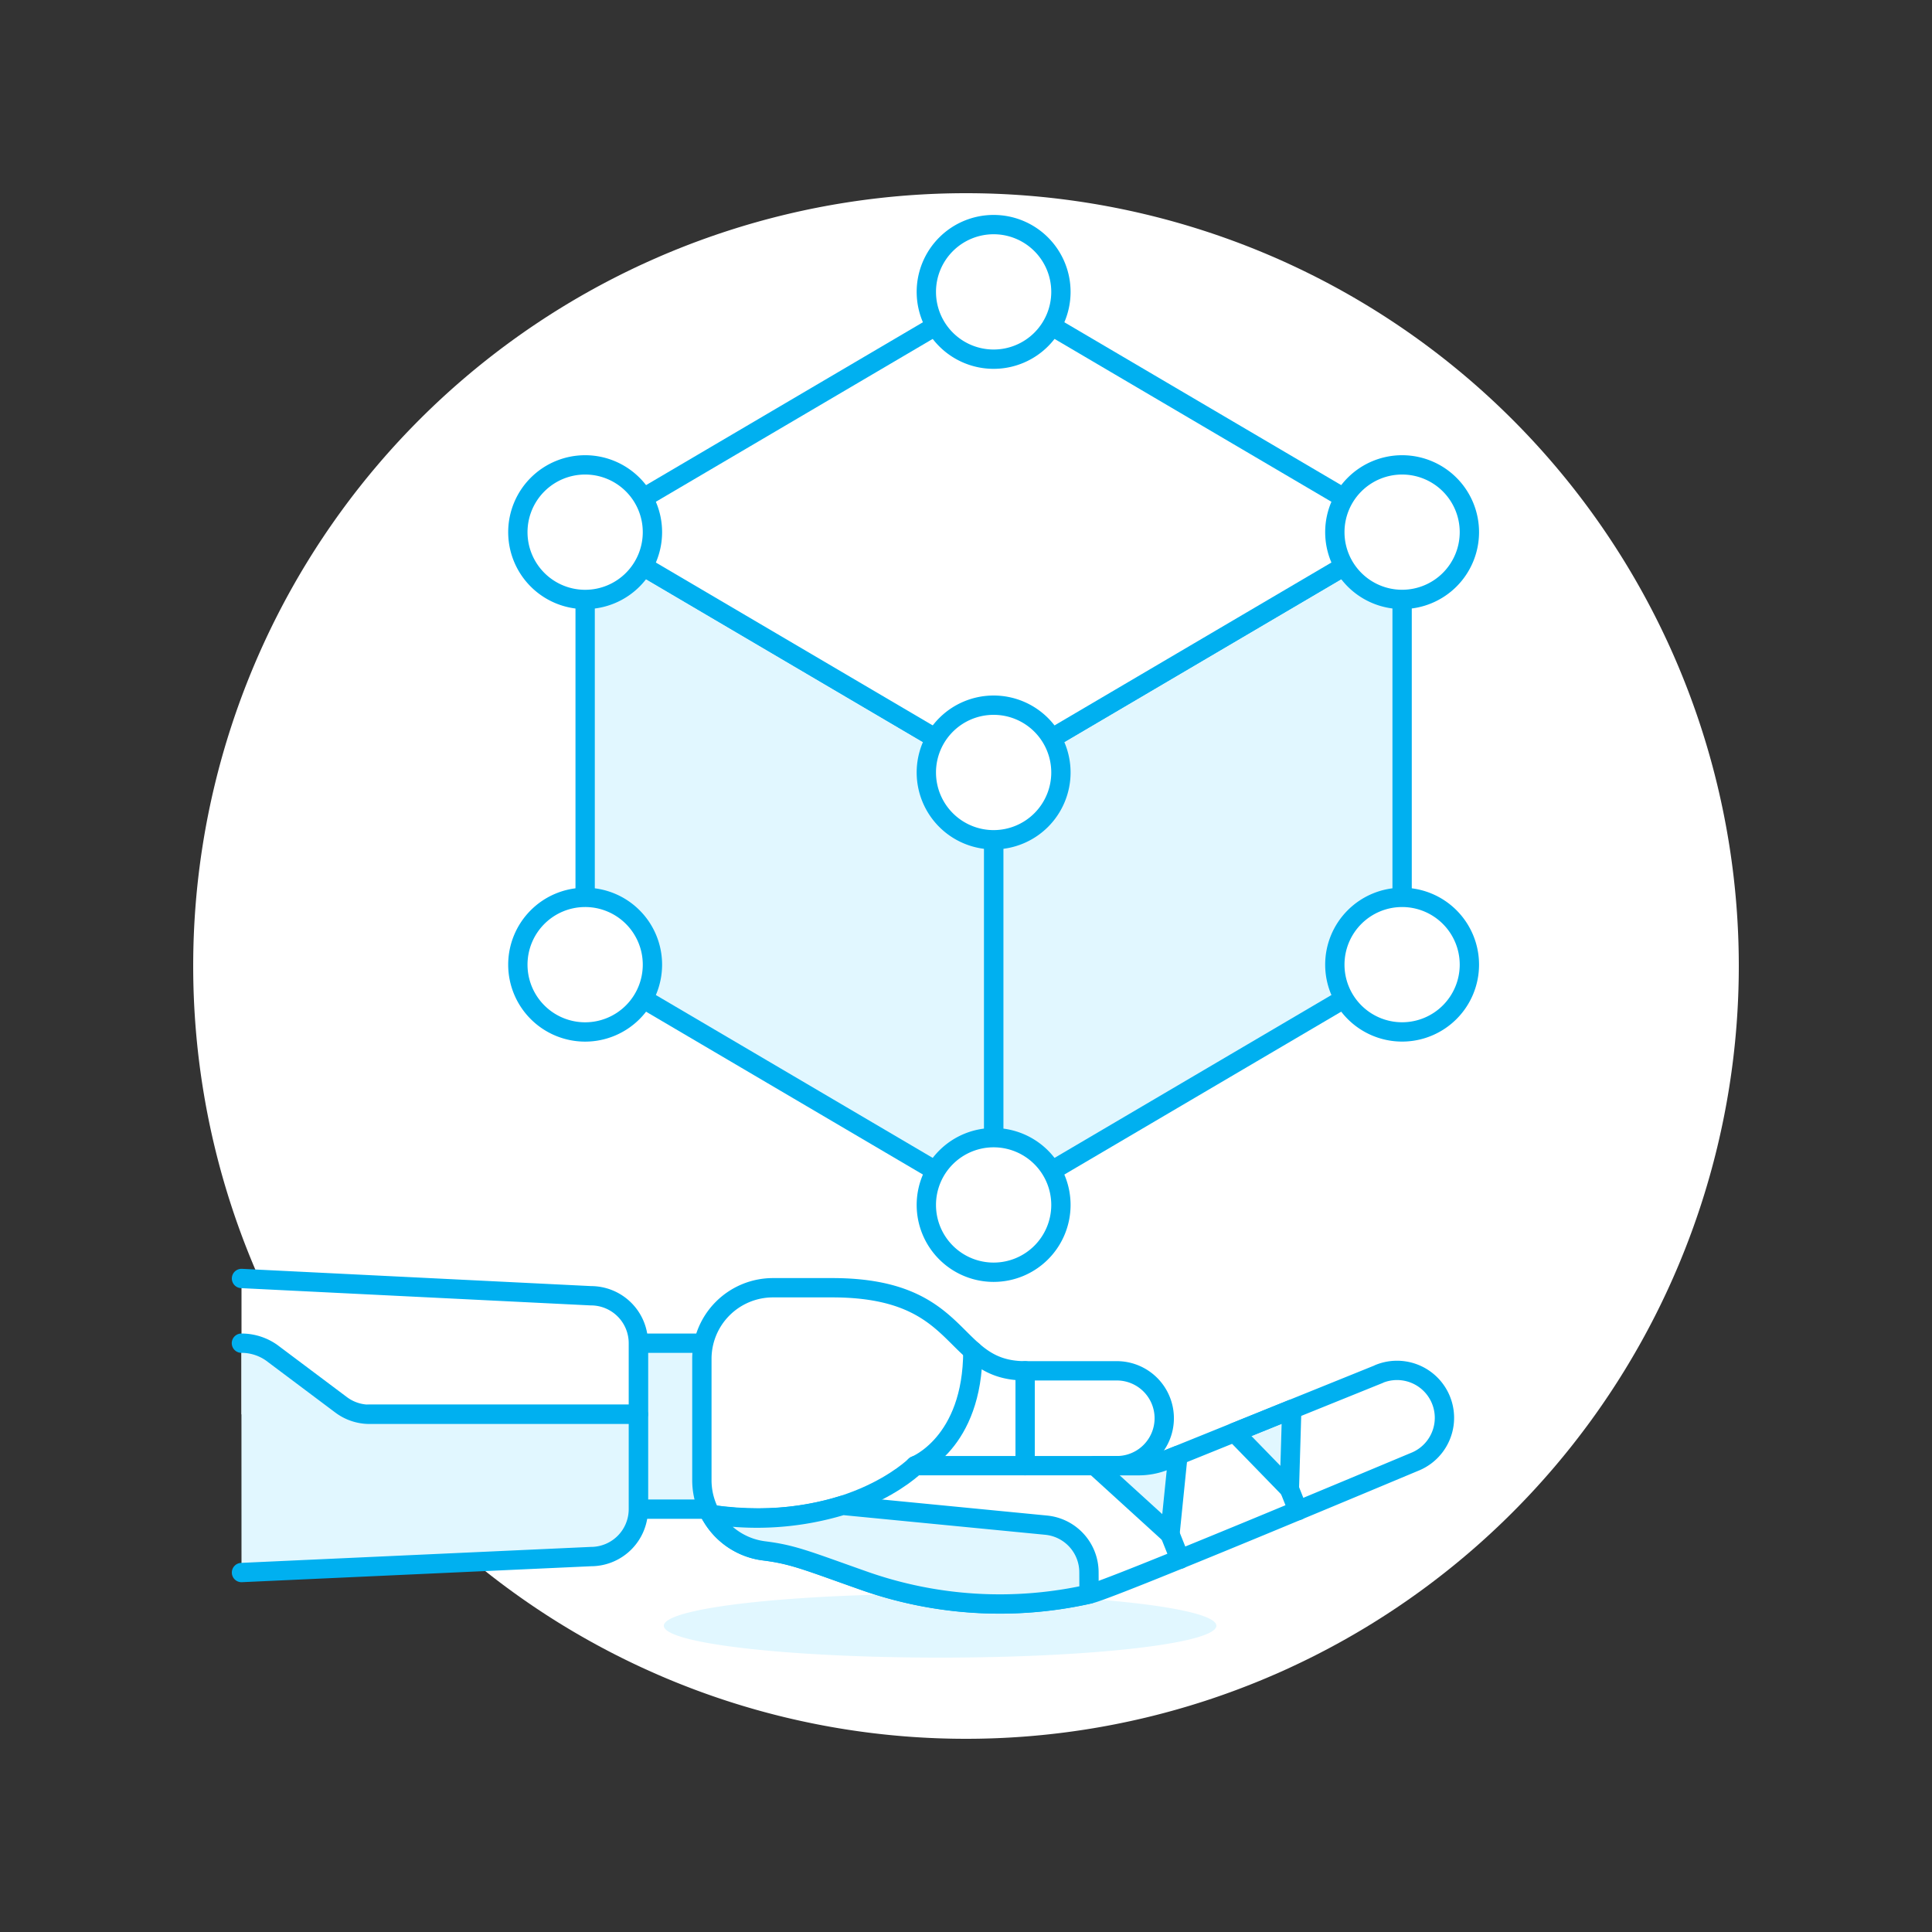 <svg viewBox="0 0 140 140" height="140" width="140" xmlns="http://www.w3.org/2000/svg"><rect x="0" y="0" width="140" height="140" fill="#333333" stroke="none"/><g transform="matrix(1.4,0,0,1.4,0,0)"><path d="M10.000 50.000 A40.000 40.000 0 1 0 90.000 50.000 A40.000 40.000 0 1 0 10.000 50.000 Z" fill="#fff"></path><path d="M34.359 84.148 A14.3 1.65 0 1 0 62.959 84.148 A14.3 1.65 0 1 0 34.359 84.148 Z" fill="#E1F7FF"></path><path d="M51.43 39.981L51.43 62.367 72.573 49.93 72.573 27.544 51.43 39.981z" fill="#E1F7FF" stroke="#00B0F0" stroke-linecap="round" stroke-linejoin="round"></path><path d="M30.287 27.544L30.287 49.93 51.43 62.367 51.43 39.981 30.287 27.544z" fill="#E1F7FF" stroke="#00B0F0" stroke-linecap="round" stroke-linejoin="round"></path><path d="M30.287 27.544L51.43 39.981 72.573 27.544 51.43 15.107 30.287 27.544z" fill="#fff" stroke="#00B0F0" stroke-linecap="round" stroke-linejoin="round"></path><path d="M54.913,15.107a3.483,3.483,0,1,1-3.483-3.482A3.483,3.483,0,0,1,54.913,15.107Z" fill="#fff" stroke="#00B0F0" stroke-linecap="round" stroke-linejoin="round"></path><path d="M54.913,39.981A3.483,3.483,0,1,1,51.43,36.5,3.483,3.483,0,0,1,54.913,39.981Z" fill="#fff" stroke="#00B0F0" stroke-linecap="round" stroke-linejoin="round"></path><path d="M54.913,62.367a3.483,3.483,0,1,1-3.483-3.482A3.483,3.483,0,0,1,54.913,62.367Z" fill="#fff" stroke="#00B0F0" stroke-linecap="round" stroke-linejoin="round"></path><path d="M76.055,27.544a3.482,3.482,0,1,1-3.482-3.482A3.482,3.482,0,0,1,76.055,27.544Z" fill="#fff" stroke="#00B0F0" stroke-linecap="round" stroke-linejoin="round"></path><path d="M33.77,27.544a3.483,3.483,0,1,1-3.483-3.482A3.482,3.482,0,0,1,33.77,27.544Z" fill="#fff" stroke="#00B0F0" stroke-linecap="round" stroke-linejoin="round"></path><path d="M76.055,49.93a3.482,3.482,0,1,1-3.482-3.482A3.482,3.482,0,0,1,76.055,49.93Z" fill="#fff" stroke="#00B0F0" stroke-linecap="round" stroke-linejoin="round"></path><path d="M33.77,49.93a3.483,3.483,0,1,1-3.483-3.482A3.482,3.482,0,0,1,33.77,49.93Z" fill="#fff" stroke="#00B0F0" stroke-linecap="round" stroke-linejoin="round"></path><path d="M33.038 69.523H36.72V78.114H33.038z" fill="#E1F7FF" stroke="#00B0F0" stroke-linecap="round" stroke-linejoin="round"></path><path d="M12.5,66.174l18.087.894a2.455,2.455,0,0,1,2.455,2.455v3.682H12.5Z" fill="#fff"></path><path d="M12.5,66.174l18.087.894a2.455,2.455,0,0,1,2.455,2.455v3.682H19.089" fill="none" stroke="#00B0F0" stroke-linecap="round" stroke-linejoin="round"></path><path d="M12.5,81.394l18.087-.826a2.455,2.455,0,0,0,2.455-2.454V73.205H19.129a2.458,2.458,0,0,1-1.473-.491l-3.6-2.7a2.716,2.716,0,0,0-1.56-.491Z" fill="#E1F7FF"></path><path d="M12.5,81.394l18.087-.826a2.455,2.455,0,0,0,2.455-2.454V73.205H19.129a2.458,2.458,0,0,1-1.473-.491l-3.6-2.7a2.716,2.716,0,0,0-1.56-.491" fill="none" stroke="#00B0F0" stroke-linecap="round" stroke-linejoin="round"></path><path d="M71.371,71.123l-11.059,4.47a3.686,3.686,0,0,1-1.383.27H57.806a2.455,2.455,0,1,0,0-4.91H53.061c-3.953,0-3.028-4.3-9.982-4.3H40.01a3.681,3.681,0,0,0-3.681,3.682v6.281a3.68,3.68,0,0,0,3.221,3.653c1.5.186,2.226.507,5.162,1.543a21.131,21.131,0,0,0,11.66.694c.693-.053,16.2-6.574,16.877-6.853a2.454,2.454,0,1,0-1.878-4.535Z" fill="#fff"></path><path d="M66.738 77.067L67.186 78.189" fill="#fff" stroke="#00B0F0" stroke-linecap="round" stroke-linejoin="round"></path><path d="M60.556 79.409L61.074 80.705" fill="#fff" stroke="#00B0F0" stroke-linecap="round" stroke-linejoin="round"></path><path d="M57.806,75.863H47.374s-3.531,3.531-10.595,2.524" fill="none" stroke="#00B0F0" stroke-linecap="round" stroke-linejoin="round"></path><path d="M66.86 72.946L66.738 77.067 63.897 74.144 66.86 72.946z" fill="#E1F7FF" stroke="#00B0F0" stroke-linecap="round" stroke-linejoin="round"></path><path d="M71.371,71.123l-11.059,4.47a3.686,3.686,0,0,1-1.383.27H57.806a2.455,2.455,0,1,0,0-4.91H53.061c-3.953,0-3.028-4.3-9.982-4.3H40.01a3.681,3.681,0,0,0-3.681,3.682v6.281a3.68,3.68,0,0,0,3.221,3.653c1.5.186,2.226.507,5.162,1.543a21.131,21.131,0,0,0,11.66.694c.693-.053,16.2-6.574,16.877-6.853a2.454,2.454,0,1,0-1.878-4.535Z" fill="none" stroke="#00B0F0" stroke-linecap="round" stroke-linejoin="round"></path><path d="M53.061 70.953L53.061 75.863" fill="#fff" stroke="#00B0F0" stroke-linecap="round" stroke-linejoin="round"></path><path d="M47.374,75.863s2.979-1.148,2.981-5.941" fill="none" stroke="#00B0F0" stroke-linecap="round" stroke-linejoin="round"></path><path d="M56.662,75.863l3.894,3.546.414-4.079v0l-.657.265a3.686,3.686,0,0,1-1.383.27H56.662Z" fill="#E1F7FF" stroke="#00B0F0" stroke-linecap="round" stroke-linejoin="round"></path><path d="M56.369,82.507l-.005-1.131a2.453,2.453,0,0,0-2.216-2.434L43.613,77.917a15.214,15.214,0,0,1-6.834.47,3.675,3.675,0,0,0,2.771,1.887c1.5.186,2.226.507,5.162,1.543a21.131,21.131,0,0,0,11.66.694" fill="#E1F7FF" stroke="#00B0F0" stroke-linecap="round" stroke-linejoin="round"></path></g></svg>
